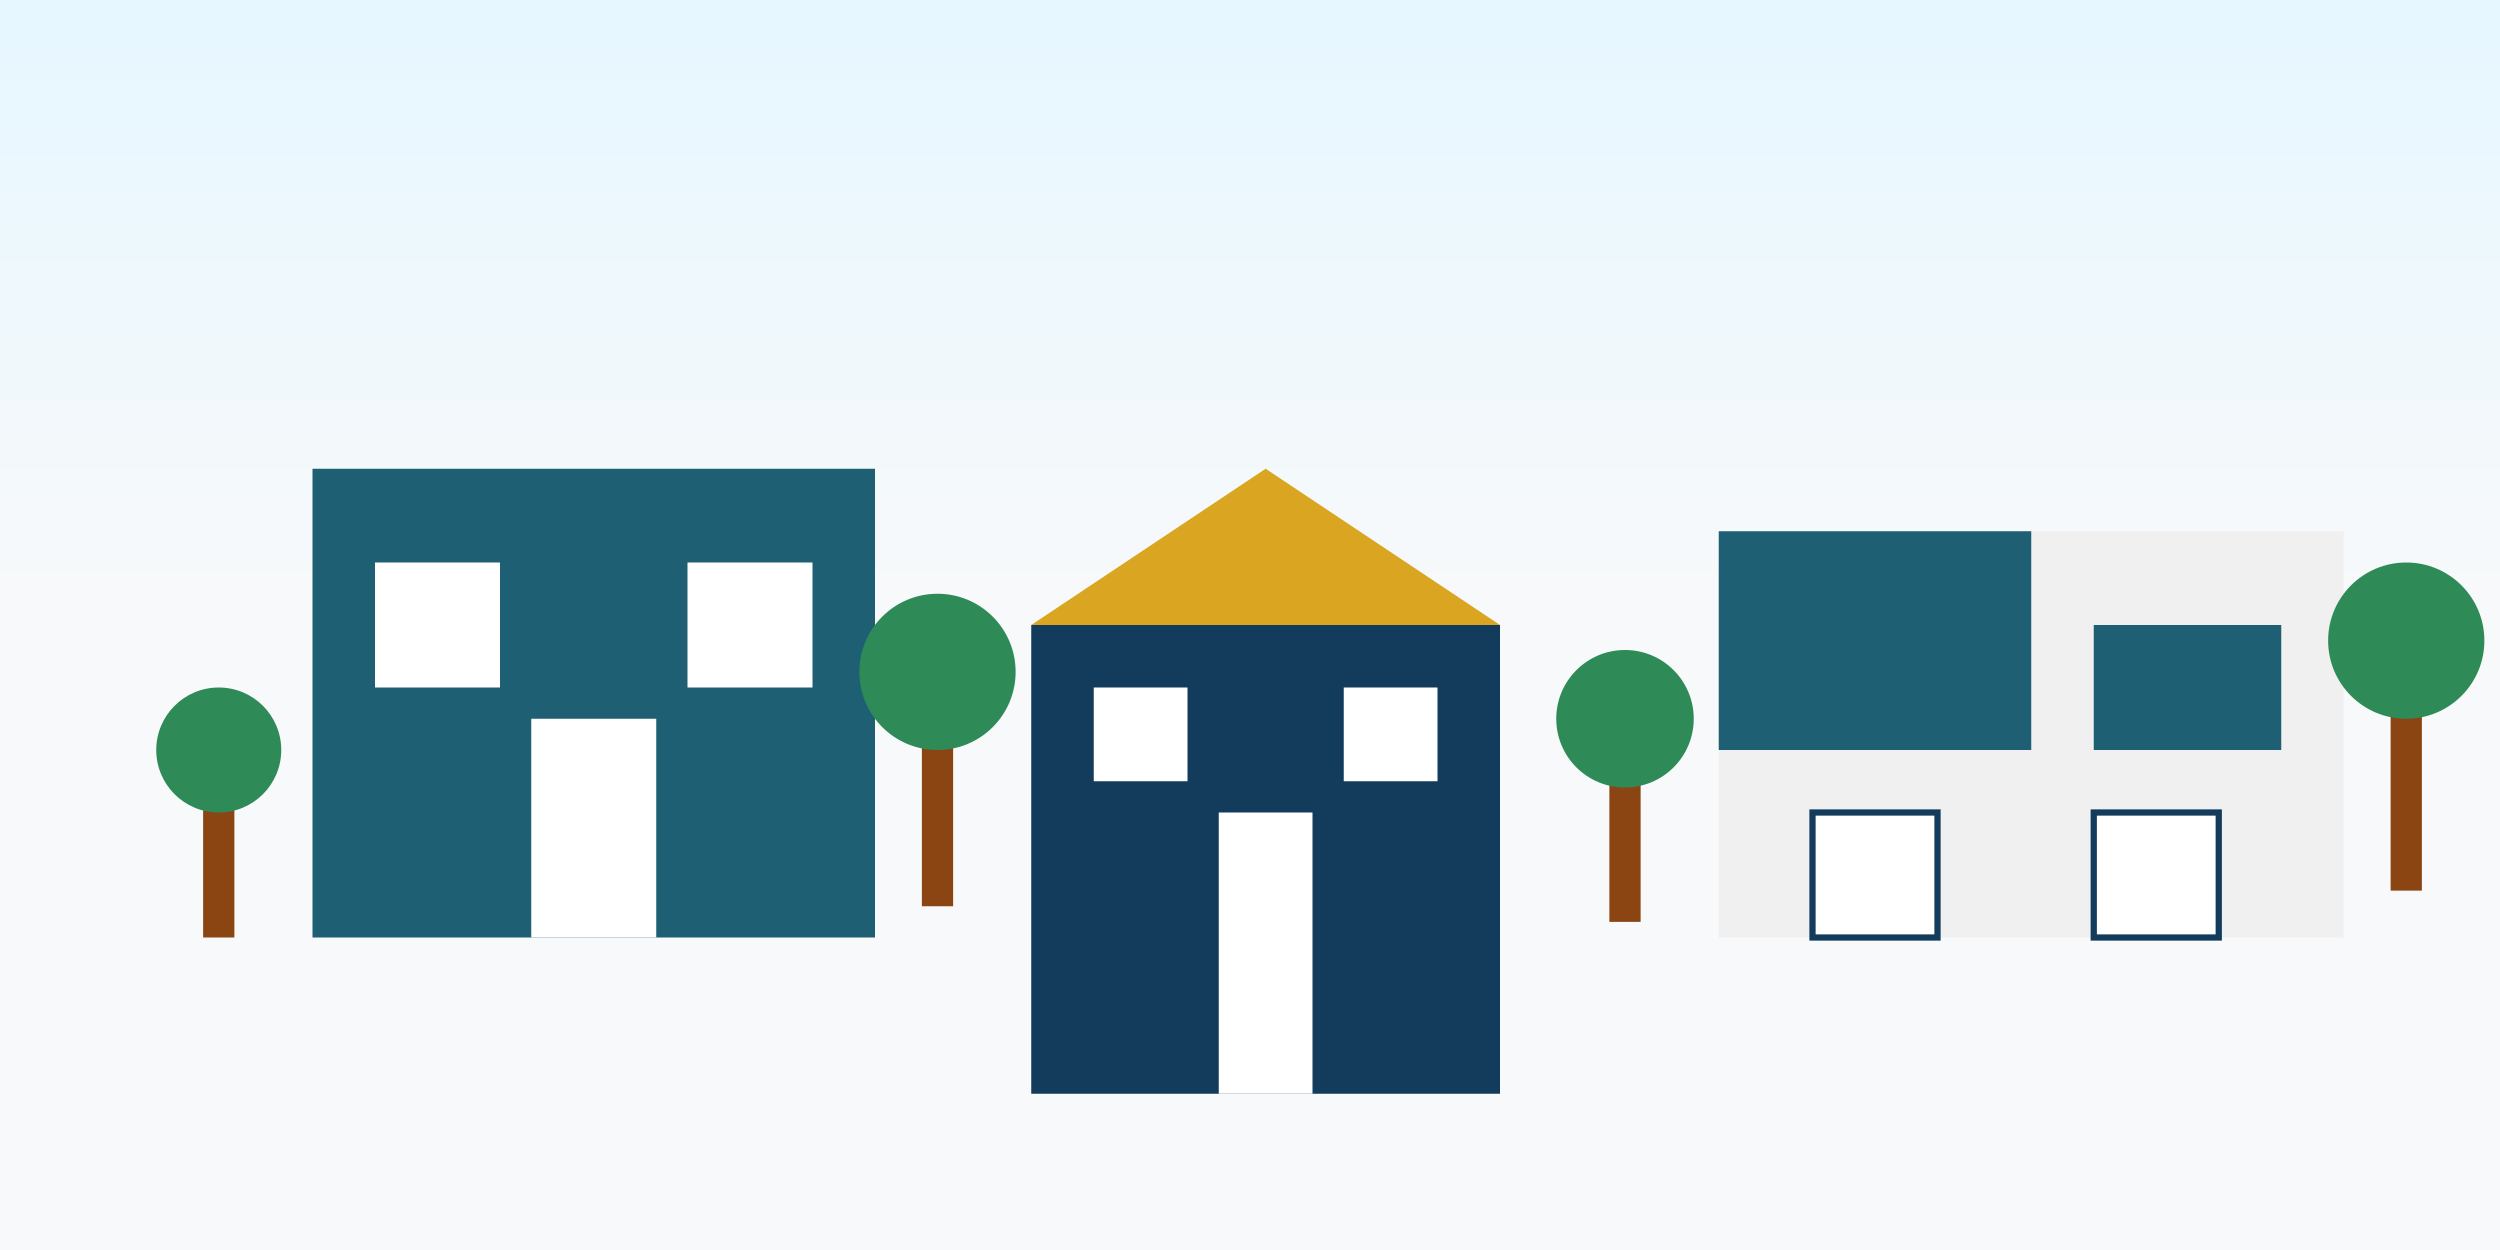 <svg xmlns="http://www.w3.org/2000/svg" viewBox="0 0 800 400" width="800" height="400">
  <!-- Background -->
  <rect width="800" height="400" fill="#f8f9fa" />
  
  <!-- Sky gradient -->
  <linearGradient id="skyGradient" x1="0%" y1="0%" x2="0%" y2="100%">
    <stop offset="0%" stop-color="#e6f7ff" />
    <stop offset="100%" stop-color="#f8f9fa" />
  </linearGradient>
  <rect width="800" height="200" fill="url(#skyGradient)" />
  
  <!-- Stylized Danish houses -->
  <!-- House 1 - Modern design -->
  <g transform="translate(100, 150)">
    <rect x="0" y="0" width="180" height="150" fill="#1e5f74" />
    <rect x="20" y="30" width="40" height="40" fill="#ffffff" />
    <rect x="120" y="30" width="40" height="40" fill="#ffffff" />
    <rect x="70" y="80" width="40" height="70" fill="#ffffff" />
  </g>
  
  <!-- House 2 - Traditional Danish -->
  <g transform="translate(330, 130)">
    <path d="M0 70 L150 70 L150 220 L0 220 Z" fill="#133b5c" />
    <path d="M0 70 L75 20 L150 70 Z" fill="#daa520" />
    <rect x="60" y="130" width="30" height="90" fill="#ffffff" />
    <rect x="20" y="90" width="30" height="30" fill="#ffffff" />
    <rect x="100" y="90" width="30" height="30" fill="#ffffff" />
  </g>
  
  <!-- House 3 - Modern villa -->
  <g transform="translate(550, 170)">
    <rect x="0" y="0" width="200" height="130" fill="#f0f0f0" />
    <rect x="0" y="0" width="100" height="70" fill="#1e5f74" />
    <rect x="120" y="30" width="60" height="40" fill="#1e5f74" />
    <rect x="30" y="90" width="40" height="40" fill="#ffffff" stroke="#133b5c" stroke-width="2" />
    <rect x="120" y="90" width="40" height="40" fill="#ffffff" stroke="#133b5c" stroke-width="2" />
  </g>
  
  <!-- Stylized trees -->
  <g transform="translate(50, 250)">
    <rect x="15" y="0" width="10" height="50" fill="#8B4513" />
    <circle cx="20" cy="-10" r="20" fill="#2E8B57" />
  </g>
  
  <g transform="translate(280, 230)">
    <rect x="15" y="0" width="10" height="60" fill="#8B4513" />
    <circle cx="20" cy="-15" r="25" fill="#2E8B57" />
  </g>
  
  <g transform="translate(500, 240)">
    <rect x="15" y="0" width="10" height="55" fill="#8B4513" />
    <circle cx="20" cy="-10" r="22" fill="#2E8B57" />
  </g>
  
  <g transform="translate(750, 220)">
    <rect x="15" y="0" width="10" height="65" fill="#8B4513" />
    <circle cx="20" cy="-15" r="25" fill="#2E8B57" />
  </g>
</svg>
